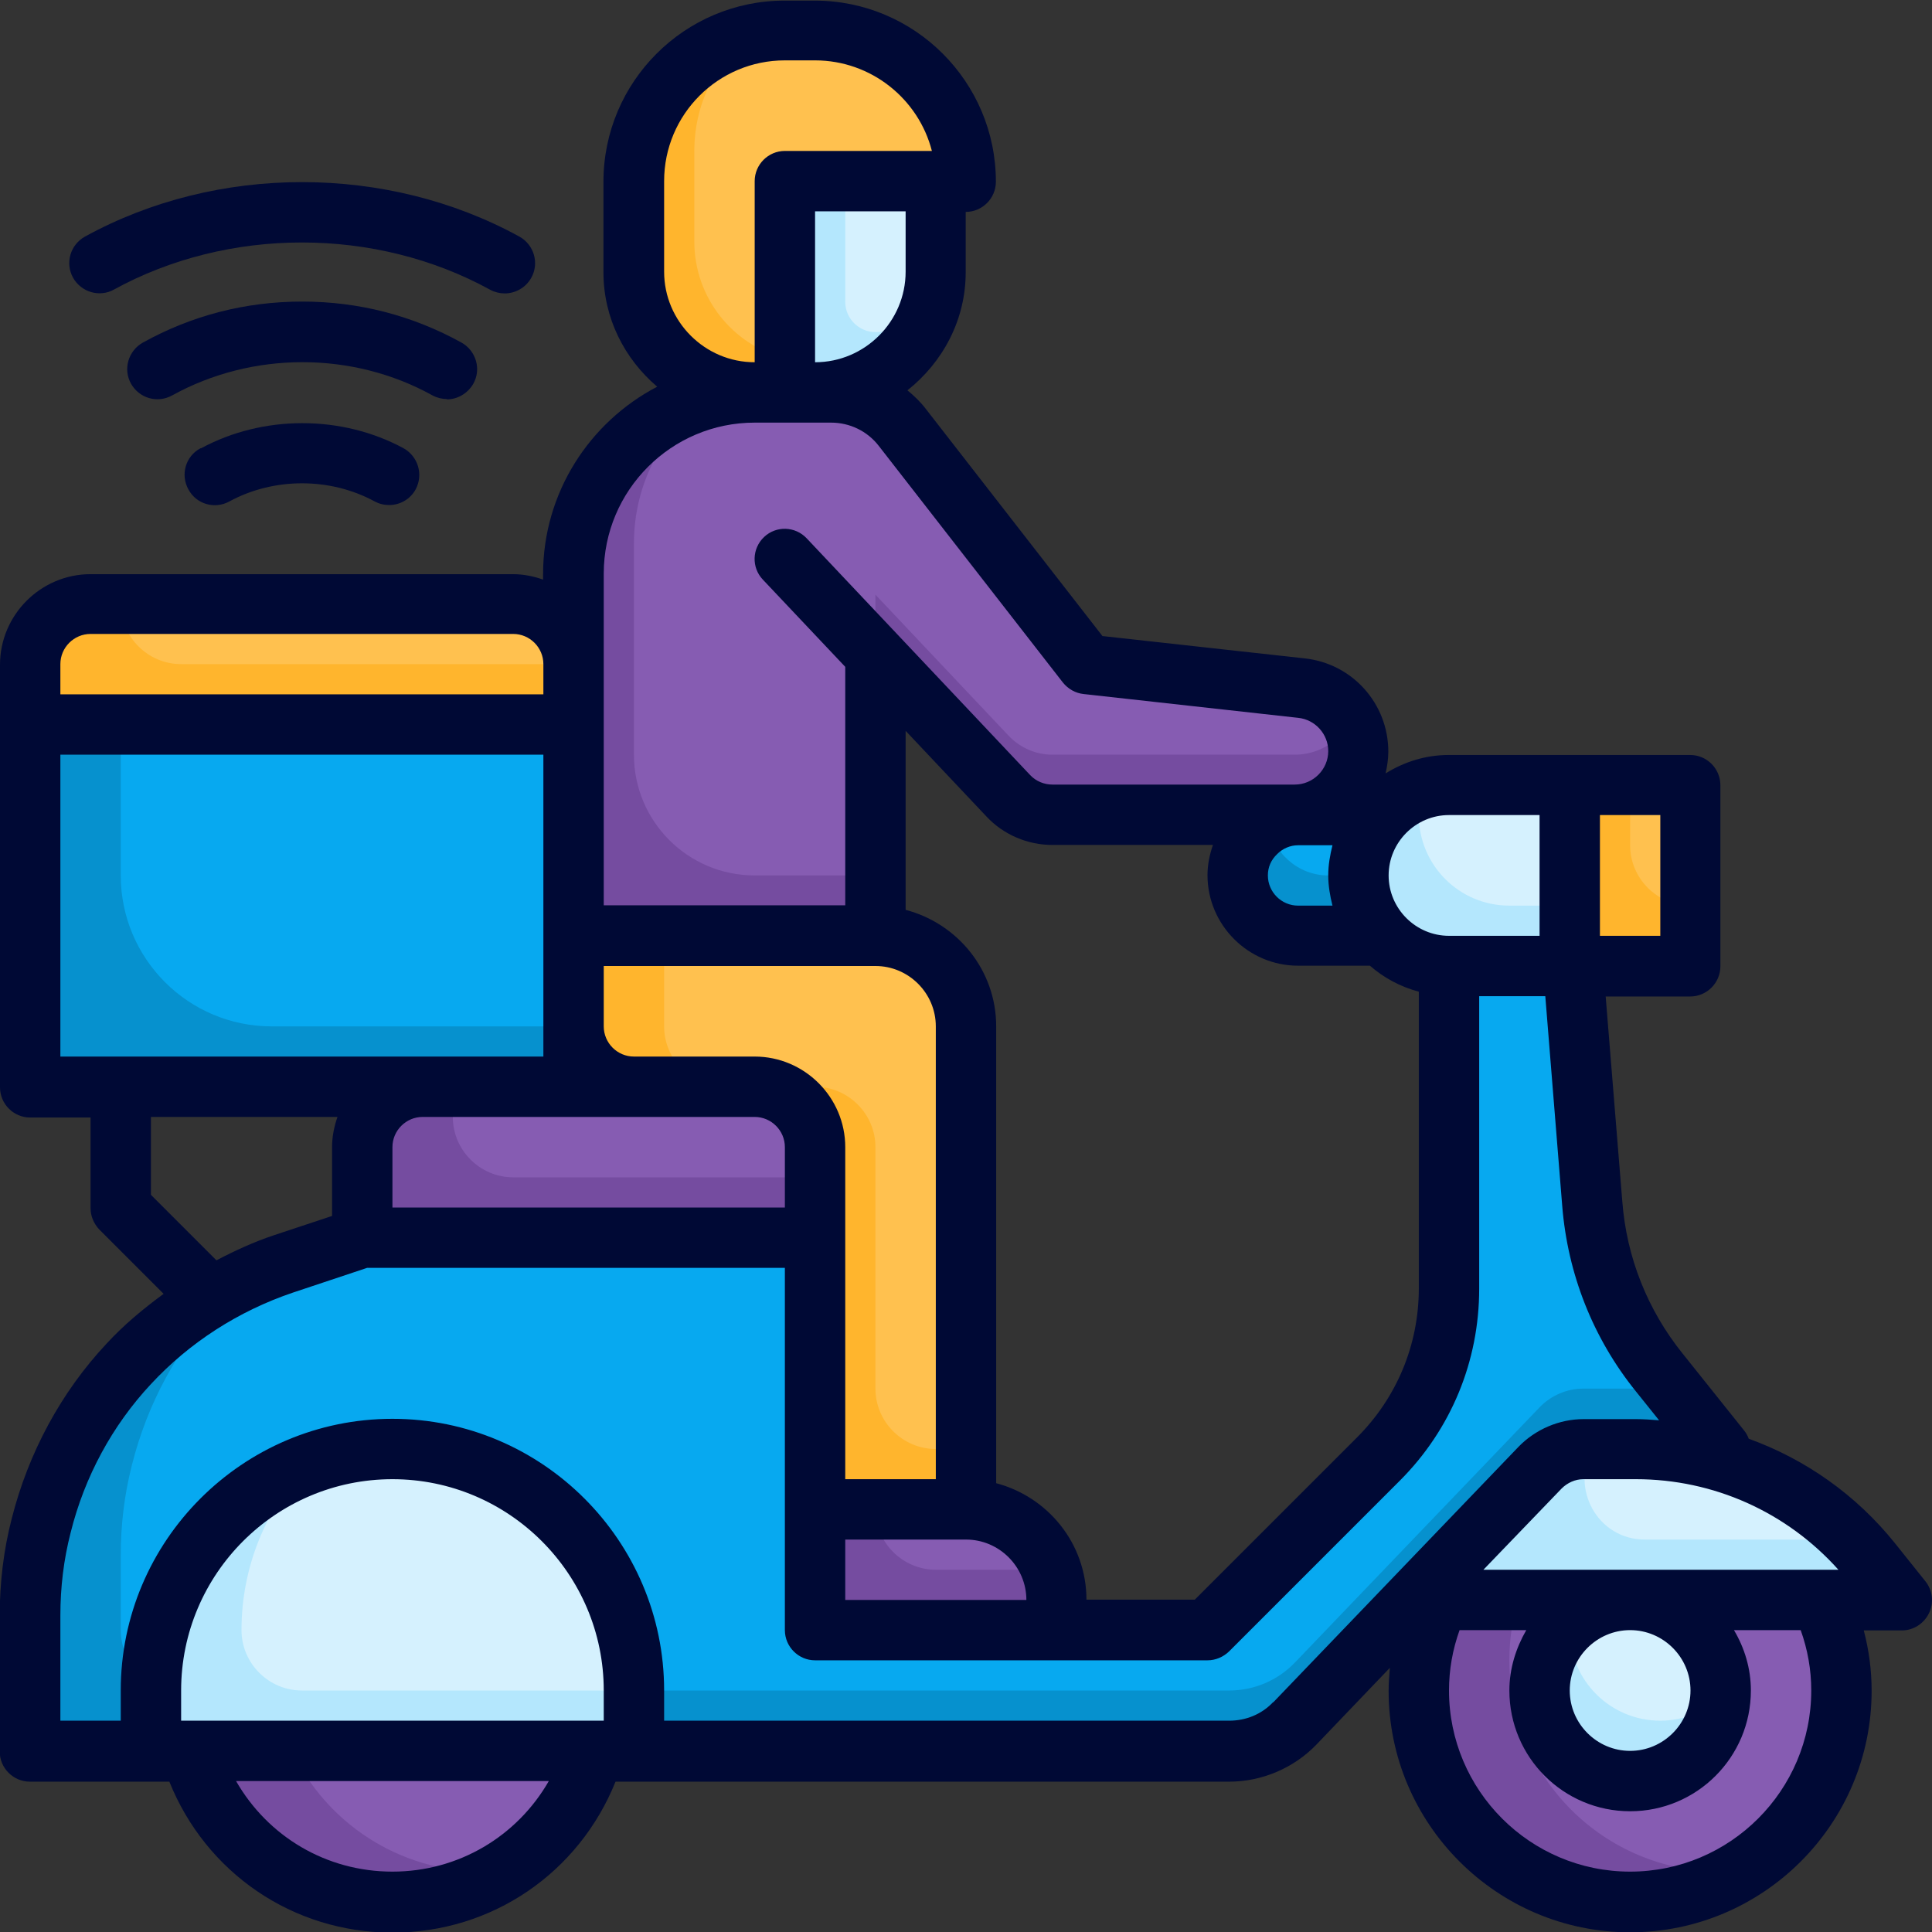 <svg id="Food_Delivery" height="512" viewBox="0 0 64 64" width="512" xmlns="http://www.w3.org/2000/svg" data-name="Food Delivery"><rect x="0" y="0" width="64" height="64" fill="#333333" stroke="none"/><g><path d="m45.77 31h-2.77c-1.1 0-2-.9-2-2 0-.55.22-1.05.59-1.41.36-.37.86-.59 1.41-.59h2.77z" fill="#07a9f0"/><path d="m45.77 29v2h-2.77c-1.1 0-2-.9-2-2 0-.55.22-1.05.59-1.41.13-.13.27-.24.43-.33.13.98.97 1.74 1.98 1.74z" fill="#0691ce"/><path d="m60.32 53c.44.91.68 1.92.68 3 0 3.87-3.13 7-7 7s-7-3.13-7-7c0-1.08.24-2.09.68-3z" fill="#865cb2"/><path d="m57.66 61.96c-1.06.66-2.31 1.04-3.66 1.04-3.87 0-7-3.13-7-7 0-1.08.24-2.09.68-3h2.61c-.19.63-.29 1.3-.29 2 0 3.87 3.13 7 7 7 .22 0 .44-.01.66-.04z" fill="#754ca0"/><circle cx="54" cy="56" fill="#d5f1fe" r="3"/><path d="m56.98 56.24c-.11 1.55-1.4 2.76-2.98 2.76-1.66 0-3-1.34-3-3 0-.9.39-1.7 1.02-2.24-.02.08-.02.16-.02.24 0 1.66 1.34 3 3 3 .76 0 1.45-.29 1.98-.76z" fill="#b4e7fd"/><path d="m6.29 58c.86 2.89 3.53 5 6.71 5s5.85-2.11 6.71-5z" fill="#865cb2"/><path d="m16.65 61.97c-1.06.65-2.31 1.03-3.65 1.03-3.18 0-5.85-2.11-6.71-5h3.38c1.13 2.37 3.53 4 6.33 4 .22 0 .44-.01.65-.03z" fill="#754ca0"/><path d="m63 53h-16.2l4.21-4.39c.38-.39.9-.61 1.44-.61h1.74c.96 0 1.91.14 2.81.4 1.95.57 3.7 1.73 5 3.35z" fill="#d5f1fe"/><path d="m63 53h-16.2l4.21-4.39c.38-.39.9-.61 1.44-.61h.31c-.75 1.27.14 3 1.73 3h6.84c.23.23.46.49.67.75z" fill="#b4e7fd"/><path d="m27 38v3h-15v-3c0-1.1.9-2 2-2h11c1.1 0 2 .9 2 2z" fill="#865cb2"/><path d="m27 39v2h-15v-3c0-1.1.9-2 2-2h1v1c0 1.1.9 2 2 2z" fill="#754ca0"/><path d="m57 48v.4c-.9-.26-1.85-.4-2.81-.4h-1.74c-.54 0-1.06.22-1.44.61l-4.21 4.39-3.91 4.08c-.57.59-1.35.92-2.17.92h-39.72v-4.49c0-1 .12-2 .37-2.98.51-2.03 1.51-3.87 2.9-5.36 1.38-1.49 3.13-2.63 5.12-3.3l2.61-.87h15v13h13l5.66-5.66c1.5-1.5 2.34-3.53 2.34-5.65v-10.69h4.11l.64 7.86c.16 2.05.93 4 2.22 5.6z" fill="#07a9f0"/><path d="m57 48v.4c-.9-.26-1.85-.4-2.81-.4h-1.74c-.54 0-1.06.22-1.44.61l-4.21 4.39-3.91 4.08c-.57.59-1.35.92-2.17.92h-39.72v-4.49c0-1 .12-2 .37-2.98.51-2.03 1.51-3.87 2.9-5.36 1.06-1.14 2.34-2.08 3.77-2.75-.27.23-.52.49-.77.75-1.39 1.49-2.39 3.33-2.9 5.36-.25.98-.37 1.98-.37 2.98v2.49c0 1.1.9 2 2 2h34.72c.82 0 1.6-.33 2.17-.92l3.91-4.08 4.21-4.39c.38-.39.9-.61 1.44-.61h1.74c.43 0 .86.03 1.28.09z" fill="#0691ce"/><path d="m13 48c4.42 0 8 3.58 8 8v2h-16v-2c0-4.42 3.58-8 8-8z" fill="#d5f1fe"/><path d="m21 56v2h-16v-2c0-3.42 2.15-6.34 5.17-7.48-1.34 1.43-2.17 3.36-2.17 5.48 0 1.1.9 2 2 2z" fill="#b4e7fd"/><path d="m52 26v6h-4c-1.66 0-3-1.34-3-3 0-.83.34-1.58.88-2.12s1.29-.88 2.12-.88z" fill="#d5f1fe"/><path d="m52 30v2h-4c-1.66 0-3-1.34-3-3 0-.83.34-1.58.88-2.12.34-.34.77-.6 1.25-.75-.08.27-.13.57-.13.87 0 1.66 1.34 3 3 3z" fill="#b4e7fd"/><path d="m52 26h4v6h-4z" fill="#ffc14f"/><path d="m56 30v2h-4v-6h2v2c0 1.1.9 2 2 2z" fill="#ffb52d"/><path d="m32 34v16h-5v-12c0-1.1-.9-2-2-2h-4c-1.1 0-2-.9-2-2v-3h10c1.66 0 3 1.34 3 3z" fill="#ffc14f"/><path d="m24 36h-3c-1.1 0-2-.9-2-2v-3h3v3c0 1.1.9 2 2 2z" fill="#ffb52d"/><path d="m32 48v2h-5v-12c0-1.1-.9-2-2-2h2c1.1 0 2 .9 2 2v8c0 1.1.9 2 2 2z" fill="#ffb52d"/><path d="m27 50h5c1.66 0 3 1.34 3 3v1h-8z" fill="#865cb2"/><path d="m35 53v1h-8v-4h2c0 1.1.9 2 2 2h3.82c.12.31.18.65.18 1z" fill="#754ca0"/><path d="m32 6h-6v7h-1c-2.21 0-4-1.79-4-4v-3c0-2.76 2.24-5 5-5h1c2.76 0 5 2.24 5 5z" fill="#ffc14f"/><path d="m26 11.87v1.13h-1c-2.21 0-4-1.79-4-4v-3c0-2.35 1.63-4.33 3.82-4.86-1.11.92-1.82 2.31-1.82 3.86v3c0 1.86 1.27 3.43 3 3.87z" fill="#ffb52d"/><path d="m26 6h5v3c0 2.21-1.79 4-4 4h-1z" fill="#d5f1fe"/><path d="m30.64 10.64c-.62 1.39-2.02 2.36-3.64 2.36h-1v-7h2v4c0 .55.45 1 1 1 .58 0 1.14-.13 1.64-.36z" fill="#b4e7fd"/><path d="m1 24h18v12h-18z" fill="#07a9f0"/><path d="m19 34v2h-18v-12h3v5c0 2.76 2.24 5 5 5z" fill="#0691ce"/><path d="m3 20h14c1.1 0 2 .9 2 2v2h-18v-2c0-1.1.9-2 2-2z" fill="#ffc14f"/><path d="m19 22v2h-18v-2c0-1.1.9-2 2-2h1c0 1.1.9 2 2 2z" fill="#ffb52d"/><path d="m45 24.89c0 .58-.24 1.11-.62 1.49s-.91.62-1.49.62h-8.03c-.55 0-1.07-.23-1.45-.63l-4.41-4.67v9.3h-10v-12c0-3.31 2.69-6 6-6h2.53c.93 0 1.8.43 2.37 1.16l6.1 7.84 7.12.79c1.07.12 1.88 1.02 1.88 2.1z" fill="#865cb2"/><g fill="#754ca0"><path d="m45 24.89c0 .58-.24 1.11-.62 1.49s-.91.62-1.49.62h-8.03c-.55 0-1.07-.23-1.45-.63l-4.41-4.67v-2l4.41 4.67c.38.4.9.63 1.45.63h8.03c.58 0 1.11-.24 1.49-.62.14-.14.27-.31.36-.49.17.3.26.64.26 1z"/><path d="m25 29h4v2h-10v-12c0-2.75 1.85-5.07 4.37-5.77-1.44 1.09-2.37 2.82-2.37 4.77v7c0 2.21 1.79 4 4 4z"/></g></g><g fill="#000935"><path d="m63.78 52.38-1-1.25c-1.29-1.61-2.97-2.79-4.85-3.47-.04-.1-.09-.2-.16-.28l-2.03-2.54c-1.16-1.44-1.86-3.19-2-5.05l-.55-6.78h2.8c.55 0 1-.45 1-1v-6c0-.55-.45-1-1-1h-8c-.77 0-1.48.23-2.09.61.05-.23.09-.47.09-.72 0-1.59-1.19-2.92-2.77-3.09l-6.7-.74-5.84-7.51c-.18-.24-.39-.44-.62-.63 1.16-.92 1.93-2.32 1.93-3.91v-2c.55 0 1-.45 1-1 0-3.31-2.69-6-6-6h-1c-3.31 0-6 2.69-6 6v3c0 1.52.7 2.87 1.78 3.79-2.24 1.17-3.78 3.51-3.78 6.21v.18c-.31-.11-.65-.18-1-.18h-13.99c-1.65 0-3 1.35-3 3v14c0 .55.45 1 1 1h2v3c0 .27.11.52.29.71l2.13 2.13c-.68.5-1.32 1.03-1.89 1.65-1.51 1.61-2.59 3.62-3.14 5.79-.27 1.04-.4 2.13-.4 3.23v4.49c0 .55.45 1 1 1h4.62c1.21 3.01 4.08 5 7.39 5s6.18-1.99 7.39-5h20.33c1.08 0 2.14-.45 2.89-1.23l2.43-2.54c-.02.25-.04.51-.04.76 0 4.41 3.59 8 8 8s8-3.59 8-8c0-.69-.09-1.35-.26-2h1.26c.38 0 .73-.22.9-.57s.12-.76-.12-1.06zm-2.88-.38h-11.76l2.59-2.69c.19-.19.45-.31.72-.31h1.74c2.58 0 5 1.09 6.71 3zm-4.9 4c0 1.1-.9 2-2 2s-2-.9-2-2 .9-2 2-2 2 .9 2 2zm-1-25h-2v-4h2zm-4-4v4h-3c-1.1 0-2-.9-2-2s.9-2 2-2zm-38 11c0-.55.45-1 1-1h11c.55 0 1 .45 1 1v2h-13zm18-4v15h-3v-11c0-1.65-1.35-3-3-3h-4c-.55 0-1-.45-1-1v-2h9c1.1 0 2 .9 2 2zm-3 17h4c1.1 0 2 .9 2 2h-6zm5-1.86v-15.14c0-1.86-1.28-3.41-3-3.86v-5.93l2.68 2.84c.56.6 1.36.94 2.18.94h5.32c-.11.32-.18.65-.18 1 0 1.65 1.35 3 3 3h2.38c.46.4 1.01.7 1.62.86v9.83c0 1.87-.73 3.62-2.05 4.94l-5.37 5.37h-3.59c0-1.86-1.28-3.41-3-3.86zm9.31-20.85c.18-.18.43-.29.69-.29h1.14c-.08.32-.14.65-.14 1s.06.68.14 1h-1.14c-.55 0-1-.45-1-1 0-.27.1-.51.31-.71zm-12.31-19.29c0 1.65-1.35 3-3 3v-5h3zm-8 0v-3c0-2.21 1.79-4 4-4h1c1.86 0 3.43 1.28 3.87 3h-4.87c-.55 0-1 .45-1 1v6c-1.65 0-3-1.35-3-3zm-2 10c0-2.76 2.24-5 5-5h2.53c.62 0 1.2.28 1.58.77l6.1 7.84c.17.21.41.35.68.38l7.12.79c.56.06.99.54.99 1.1 0 .61-.5 1.11-1.11 1.11h-8.03c-.27 0-.54-.11-.73-.31l-7.41-7.85c-.38-.4-1.01-.42-1.41-.04s-.42 1.01-.04 1.41l2.73 2.89v7.9h-8v-11zm-18 3c0-.55.45-1 1-1h14c.55 0 1 .45 1 1v1h-16zm0 3h16v10h-16zm3 14.59v-2.59h6.18c-.11.31-.18.65-.18 1v2.28l-1.93.64c-.66.22-1.29.51-1.9.83l-2.17-2.17zm15 17.41h-14v-1c0-3.86 3.14-7 7-7s7 3.14 7 7zm-7 5c-2.2 0-4.13-1.17-5.18-3h10.36c-1.05 1.83-2.99 3-5.18 3zm29.17-5.61c-.38.4-.9.61-1.45.61h-18.72v-1c0-4.96-4.04-9-9-9s-9 4.04-9 9v1h-2v-3.49c0-.93.11-1.85.34-2.74.46-1.85 1.38-3.55 2.66-4.92 1.28-1.38 2.9-2.42 4.7-3.03l2.46-.82h13.84v12c0 .55.45 1 1 1h13c.27 0 .52-.11.71-.29l5.66-5.66c1.7-1.7 2.63-3.96 2.63-6.36v-9.69h2.19l.56 6.94c.18 2.26 1.02 4.39 2.44 6.15l.77.96c-.25-.02-.51-.04-.76-.04h-1.74c-.81 0-1.6.34-2.16.92l-8.12 8.46zm17.83-.39c0 3.31-2.69 6-6 6s-6-2.69-6-6c0-.69.12-1.36.35-2h2.21c-.34.59-.56 1.27-.56 2 0 2.21 1.79 4 4 4s4-1.79 4-4c0-.73-.21-1.41-.56-2h2.21c.23.64.35 1.31.35 2z"/><path d="m6.64 14.85c-.49.26-.67.87-.4 1.36.26.49.87.67 1.36.4 1.47-.8 3.34-.8 4.81 0 .15.08.31.12.48.12.36 0 .7-.19.88-.52.26-.49.08-1.09-.4-1.36-2.05-1.11-4.66-1.11-6.71 0z"/><path d="m14.8 13.23c.35 0 .69-.19.88-.52.27-.48.09-1.09-.39-1.36-1.63-.9-3.4-1.36-5.28-1.36s-3.66.46-5.28 1.36c-.48.27-.66.88-.39 1.36s.87.66 1.36.39c2.66-1.47 5.98-1.47 8.63 0 .15.08.32.12.48.12z"/><path d="m3.76 9.6c3.8-2.09 8.68-2.09 12.48 0 .15.08.32.12.48.12.35 0 .7-.19.88-.52.27-.48.09-1.09-.39-1.36-4.39-2.41-10.02-2.41-14.4 0-.48.27-.66.87-.39 1.36.27.48.88.66 1.36.39z"/></g></svg>